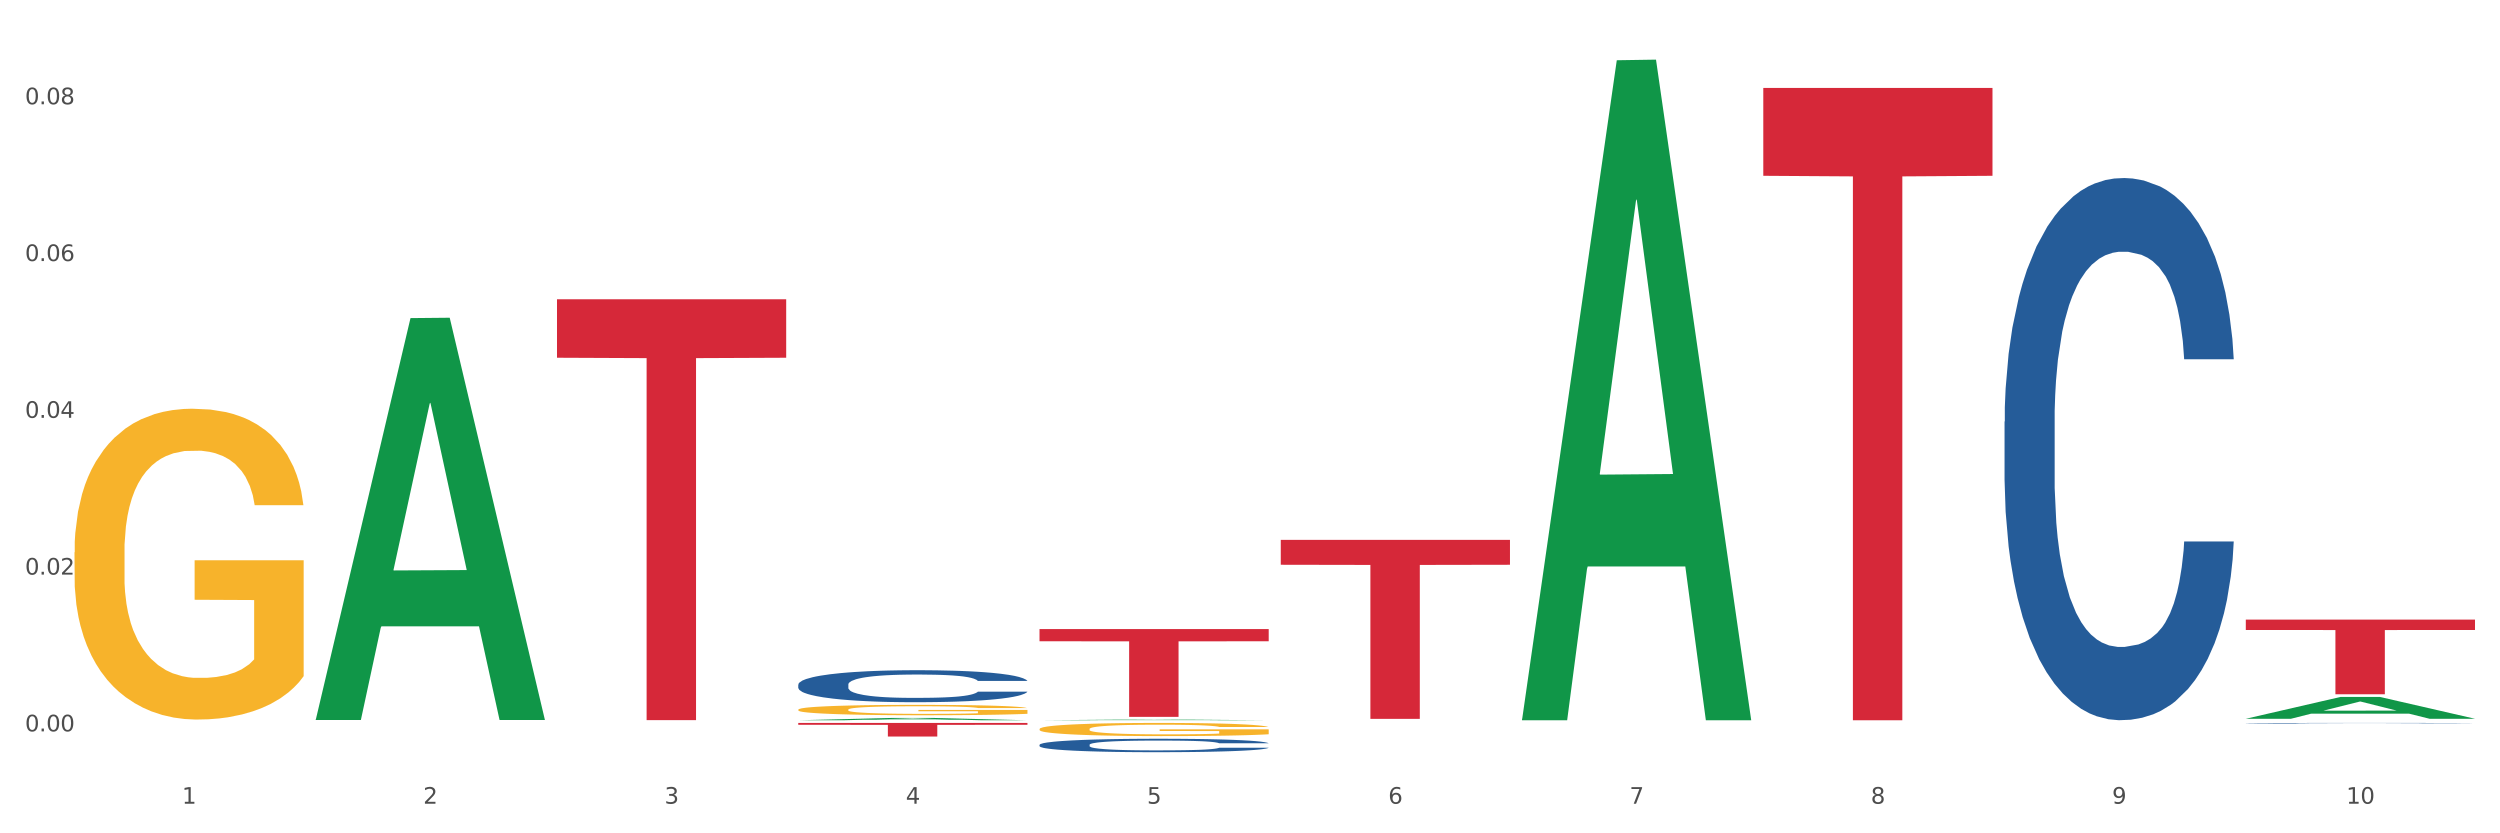 <?xml version="1.0" encoding="utf-8" standalone="no"?>
<!DOCTYPE svg PUBLIC "-//W3C//DTD SVG 1.1//EN"
  "http://www.w3.org/Graphics/SVG/1.1/DTD/svg11.dtd">
<svg xmlns:xlink="http://www.w3.org/1999/xlink" width="1080pt" height="360pt" viewBox="0 0 1080 360" xmlns="http://www.w3.org/2000/svg" version="1.1">
 <rect x="0" y="0" width="1080" height="360" fill="#333333" stroke="none"/>
 <defs>
  <style type="text/css">*{stroke-linejoin: round; stroke-linecap: butt}</style>
 </defs>
 <g id="figure_1">
  <g id="patch_1">
   <path d="M 0 360 
L 1080 360 
L 1080 0 
L 0 0 
z
" style="fill: #ffffff; stroke: #ffffff; stroke-linejoin: miter"/>
  </g>
  <g id="axes_1">
   <g id="matplotlib.axis_1">
    <g id="xtick_1">
     <g id="text_1">
      <!-- 1 -->
      <g style="fill: #4d4d4d" transform="translate(78.627 347.204) scale(0.096 -0.096)">
       <defs>
        <path id="DejaVuSans-31" d="M 794 531 
L 1825 531 
L 1825 4091 
L 703 3866 
L 703 4441 
L 1819 4666 
L 2450 4666 
L 2450 531 
L 3481 531 
L 3481 0 
L 794 0 
L 794 531 
z
" transform="scale(0.016)"/>
       </defs>
       <use xlink:href="#DejaVuSans-31"/>
      </g>
     </g>
    </g>
    <g id="xtick_2">
     <g id="text_2">
      <!-- 2 -->
      <g style="fill: #4d4d4d" transform="translate(182.851 347.204) scale(0.096 -0.096)">
       <defs>
        <path id="DejaVuSans-32" d="M 1228 531 
L 3431 531 
L 3431 0 
L 469 0 
L 469 531 
Q 828 903 1448 1529 
Q 2069 2156 2228 2338 
Q 2531 2678 2651 2914 
Q 2772 3150 2772 3378 
Q 2772 3750 2511 3984 
Q 2250 4219 1831 4219 
Q 1534 4219 1204 4116 
Q 875 4013 500 3803 
L 500 4441 
Q 881 4594 1212 4672 
Q 1544 4750 1819 4750 
Q 2544 4750 2975 4387 
Q 3406 4025 3406 3419 
Q 3406 3131 3298 2873 
Q 3191 2616 2906 2266 
Q 2828 2175 2409 1742 
Q 1991 1309 1228 531 
z
" transform="scale(0.016)"/>
       </defs>
       <use xlink:href="#DejaVuSans-32"/>
      </g>
     </g>
    </g>
    <g id="xtick_3">
     <g id="text_3">
      <!-- 3 -->
      <g style="fill: #4d4d4d" transform="translate(287.074 347.204) scale(0.096 -0.096)">
       <defs>
        <path id="DejaVuSans-33" d="M 2597 2516 
Q 3050 2419 3304 2112 
Q 3559 1806 3559 1356 
Q 3559 666 3084 287 
Q 2609 -91 1734 -91 
Q 1441 -91 1130 -33 
Q 819 25 488 141 
L 488 750 
Q 750 597 1062 519 
Q 1375 441 1716 441 
Q 2309 441 2620 675 
Q 2931 909 2931 1356 
Q 2931 1769 2642 2001 
Q 2353 2234 1838 2234 
L 1294 2234 
L 1294 2753 
L 1863 2753 
Q 2328 2753 2575 2939 
Q 2822 3125 2822 3475 
Q 2822 3834 2567 4026 
Q 2313 4219 1838 4219 
Q 1578 4219 1281 4162 
Q 984 4106 628 3988 
L 628 4550 
Q 988 4650 1302 4700 
Q 1616 4750 1894 4750 
Q 2613 4750 3031 4423 
Q 3450 4097 3450 3541 
Q 3450 3153 3228 2886 
Q 3006 2619 2597 2516 
z
" transform="scale(0.016)"/>
       </defs>
       <use xlink:href="#DejaVuSans-33"/>
      </g>
     </g>
    </g>
    <g id="xtick_4">
     <g id="text_4">
      <!-- 4 -->
      <g style="fill: #4d4d4d" transform="translate(391.298 347.204) scale(0.096 -0.096)">
       <defs>
        <path id="DejaVuSans-34" d="M 2419 4116 
L 825 1625 
L 2419 1625 
L 2419 4116 
z
M 2253 4666 
L 3047 4666 
L 3047 1625 
L 3713 1625 
L 3713 1100 
L 3047 1100 
L 3047 0 
L 2419 0 
L 2419 1100 
L 313 1100 
L 313 1709 
L 2253 4666 
z
" transform="scale(0.016)"/>
       </defs>
       <use xlink:href="#DejaVuSans-34"/>
      </g>
     </g>
    </g>
    <g id="xtick_5">
     <g id="text_5">
      <!-- 5 -->
      <g style="fill: #4d4d4d" transform="translate(495.522 347.204) scale(0.096 -0.096)">
       <defs>
        <path id="DejaVuSans-35" d="M 691 4666 
L 3169 4666 
L 3169 4134 
L 1269 4134 
L 1269 2991 
Q 1406 3038 1543 3061 
Q 1681 3084 1819 3084 
Q 2600 3084 3056 2656 
Q 3513 2228 3513 1497 
Q 3513 744 3044 326 
Q 2575 -91 1722 -91 
Q 1428 -91 1123 -41 
Q 819 9 494 109 
L 494 744 
Q 775 591 1075 516 
Q 1375 441 1709 441 
Q 2250 441 2565 725 
Q 2881 1009 2881 1497 
Q 2881 1984 2565 2268 
Q 2250 2553 1709 2553 
Q 1456 2553 1204 2497 
Q 953 2441 691 2322 
L 691 4666 
z
" transform="scale(0.016)"/>
       </defs>
       <use xlink:href="#DejaVuSans-35"/>
      </g>
     </g>
    </g>
    <g id="xtick_6">
     <g id="text_6">
      <!-- 6 -->
      <g style="fill: #4d4d4d" transform="translate(599.745 347.204) scale(0.096 -0.096)">
       <defs>
        <path id="DejaVuSans-36" d="M 2113 2584 
Q 1688 2584 1439 2293 
Q 1191 2003 1191 1497 
Q 1191 994 1439 701 
Q 1688 409 2113 409 
Q 2538 409 2786 701 
Q 3034 994 3034 1497 
Q 3034 2003 2786 2293 
Q 2538 2584 2113 2584 
z
M 3366 4563 
L 3366 3988 
Q 3128 4100 2886 4159 
Q 2644 4219 2406 4219 
Q 1781 4219 1451 3797 
Q 1122 3375 1075 2522 
Q 1259 2794 1537 2939 
Q 1816 3084 2150 3084 
Q 2853 3084 3261 2657 
Q 3669 2231 3669 1497 
Q 3669 778 3244 343 
Q 2819 -91 2113 -91 
Q 1303 -91 875 529 
Q 447 1150 447 2328 
Q 447 3434 972 4092 
Q 1497 4750 2381 4750 
Q 2619 4750 2861 4703 
Q 3103 4656 3366 4563 
z
" transform="scale(0.016)"/>
       </defs>
       <use xlink:href="#DejaVuSans-36"/>
      </g>
     </g>
    </g>
    <g id="xtick_7">
     <g id="text_7">
      <!-- 7 -->
      <g style="fill: #4d4d4d" transform="translate(703.969 347.204) scale(0.096 -0.096)">
       <defs>
        <path id="DejaVuSans-37" d="M 525 4666 
L 3525 4666 
L 3525 4397 
L 1831 0 
L 1172 0 
L 2766 4134 
L 525 4134 
L 525 4666 
z
" transform="scale(0.016)"/>
       </defs>
       <use xlink:href="#DejaVuSans-37"/>
      </g>
     </g>
    </g>
    <g id="xtick_8">
     <g id="text_8">
      <!-- 8 -->
      <g style="fill: #4d4d4d" transform="translate(808.193 347.204) scale(0.096 -0.096)">
       <defs>
        <path id="DejaVuSans-38" d="M 2034 2216 
Q 1584 2216 1326 1975 
Q 1069 1734 1069 1313 
Q 1069 891 1326 650 
Q 1584 409 2034 409 
Q 2484 409 2743 651 
Q 3003 894 3003 1313 
Q 3003 1734 2745 1975 
Q 2488 2216 2034 2216 
z
M 1403 2484 
Q 997 2584 770 2862 
Q 544 3141 544 3541 
Q 544 4100 942 4425 
Q 1341 4750 2034 4750 
Q 2731 4750 3128 4425 
Q 3525 4100 3525 3541 
Q 3525 3141 3298 2862 
Q 3072 2584 2669 2484 
Q 3125 2378 3379 2068 
Q 3634 1759 3634 1313 
Q 3634 634 3220 271 
Q 2806 -91 2034 -91 
Q 1263 -91 848 271 
Q 434 634 434 1313 
Q 434 1759 690 2068 
Q 947 2378 1403 2484 
z
M 1172 3481 
Q 1172 3119 1398 2916 
Q 1625 2713 2034 2713 
Q 2441 2713 2670 2916 
Q 2900 3119 2900 3481 
Q 2900 3844 2670 4047 
Q 2441 4250 2034 4250 
Q 1625 4250 1398 4047 
Q 1172 3844 1172 3481 
z
" transform="scale(0.016)"/>
       </defs>
       <use xlink:href="#DejaVuSans-38"/>
      </g>
     </g>
    </g>
    <g id="xtick_9">
     <g id="text_9">
      <!-- 9 -->
      <g style="fill: #4d4d4d" transform="translate(912.416 347.204) scale(0.096 -0.096)">
       <defs>
        <path id="DejaVuSans-39" d="M 703 97 
L 703 672 
Q 941 559 1184 500 
Q 1428 441 1663 441 
Q 2288 441 2617 861 
Q 2947 1281 2994 2138 
Q 2813 1869 2534 1725 
Q 2256 1581 1919 1581 
Q 1219 1581 811 2004 
Q 403 2428 403 3163 
Q 403 3881 828 4315 
Q 1253 4750 1959 4750 
Q 2769 4750 3195 4129 
Q 3622 3509 3622 2328 
Q 3622 1225 3098 567 
Q 2575 -91 1691 -91 
Q 1453 -91 1209 -44 
Q 966 3 703 97 
z
M 1959 2075 
Q 2384 2075 2632 2365 
Q 2881 2656 2881 3163 
Q 2881 3666 2632 3958 
Q 2384 4250 1959 4250 
Q 1534 4250 1286 3958 
Q 1038 3666 1038 3163 
Q 1038 2656 1286 2365 
Q 1534 2075 1959 2075 
z
" transform="scale(0.016)"/>
       </defs>
       <use xlink:href="#DejaVuSans-39"/>
      </g>
     </g>
    </g>
    <g id="xtick_10">
     <g id="text_10">
      <!-- 10 -->
      <g style="fill: #4d4d4d" transform="translate(1013.586 347.204) scale(0.096 -0.096)">
       <defs>
        <path id="DejaVuSans-30" d="M 2034 4250 
Q 1547 4250 1301 3770 
Q 1056 3291 1056 2328 
Q 1056 1369 1301 889 
Q 1547 409 2034 409 
Q 2525 409 2770 889 
Q 3016 1369 3016 2328 
Q 3016 3291 2770 3770 
Q 2525 4250 2034 4250 
z
M 2034 4750 
Q 2819 4750 3233 4129 
Q 3647 3509 3647 2328 
Q 3647 1150 3233 529 
Q 2819 -91 2034 -91 
Q 1250 -91 836 529 
Q 422 1150 422 2328 
Q 422 3509 836 4129 
Q 1250 4750 2034 4750 
z
" transform="scale(0.016)"/>
       </defs>
       <use xlink:href="#DejaVuSans-31"/>
       <use xlink:href="#DejaVuSans-30" transform="translate(63.623 0)"/>
      </g>
     </g>
    </g>
    <g id="xtick_11"/>
    <g id="xtick_12"/>
    <g id="xtick_13"/>
    <g id="xtick_14"/>
    <g id="xtick_15"/>
    <g id="xtick_16"/>
    <g id="xtick_17"/>
    <g id="xtick_18"/>
    <g id="xtick_19"/>
   </g>
   <g id="matplotlib.axis_2">
    <g id="ytick_1">
     <g id="text_11">
      <!-- 0.00 -->
      <g style="fill: #4d4d4d" transform="translate(10.8 315.955) scale(0.096 -0.096)">
       <defs>
        <path id="DejaVuSans-2e" d="M 684 794 
L 1344 794 
L 1344 0 
L 684 0 
L 684 794 
z
" transform="scale(0.016)"/>
       </defs>
       <use xlink:href="#DejaVuSans-30"/>
       <use xlink:href="#DejaVuSans-2e" transform="translate(63.623 0)"/>
       <use xlink:href="#DejaVuSans-30" transform="translate(95.41 0)"/>
       <use xlink:href="#DejaVuSans-30" transform="translate(159.033 0)"/>
      </g>
     </g>
    </g>
    <g id="ytick_2">
     <g id="text_12">
      <!-- 0.02 -->
      <g style="fill: #4d4d4d" transform="translate(10.8 248.228) scale(0.096 -0.096)">
       <use xlink:href="#DejaVuSans-30"/>
       <use xlink:href="#DejaVuSans-2e" transform="translate(63.623 0)"/>
       <use xlink:href="#DejaVuSans-30" transform="translate(95.41 0)"/>
       <use xlink:href="#DejaVuSans-32" transform="translate(159.033 0)"/>
      </g>
     </g>
    </g>
    <g id="ytick_3">
     <g id="text_13">
      <!-- 0.04 -->
      <g style="fill: #4d4d4d" transform="translate(10.8 180.501) scale(0.096 -0.096)">
       <use xlink:href="#DejaVuSans-30"/>
       <use xlink:href="#DejaVuSans-2e" transform="translate(63.623 0)"/>
       <use xlink:href="#DejaVuSans-30" transform="translate(95.41 0)"/>
       <use xlink:href="#DejaVuSans-34" transform="translate(159.033 0)"/>
      </g>
     </g>
    </g>
    <g id="ytick_4">
     <g id="text_14">
      <!-- 0.06 -->
      <g style="fill: #4d4d4d" transform="translate(10.8 112.775) scale(0.096 -0.096)">
       <use xlink:href="#DejaVuSans-30"/>
       <use xlink:href="#DejaVuSans-2e" transform="translate(63.623 0)"/>
       <use xlink:href="#DejaVuSans-30" transform="translate(95.41 0)"/>
       <use xlink:href="#DejaVuSans-36" transform="translate(159.033 0)"/>
      </g>
     </g>
    </g>
    <g id="ytick_5">
     <g id="text_15">
      <!-- 0.08 -->
      <g style="fill: #4d4d4d" transform="translate(10.8 45.048) scale(0.096 -0.096)">
       <use xlink:href="#DejaVuSans-30"/>
       <use xlink:href="#DejaVuSans-2e" transform="translate(63.623 0)"/>
       <use xlink:href="#DejaVuSans-30" transform="translate(95.41 0)"/>
       <use xlink:href="#DejaVuSans-38" transform="translate(159.033 0)"/>
      </g>
     </g>
    </g>
    <g id="ytick_6"/>
    <g id="ytick_7"/>
    <g id="ytick_8"/>
    <g id="ytick_9"/>
   </g>
   <g id="PolyCollection_1">
    <path d="M 136.399 310.725 
L 136.501 310.562 
L 177.331 137.421 
L 194.275 137.258 
L 235.411 311.052 
L 215.813 311.052 
L 206.932 270.581 
L 164.775 270.581 
L 164.469 271.234 
L 155.895 311.052 
L 136.399 311.052 
L 136.399 310.725 
L 170.083 246.43 
L 201.624 246.267 
L 186.007 174.301 
L 185.803 173.975 
L 185.599 174.465 
L 169.981 246.267 
L 170.083 246.43 
L 136.399 310.725 
z
" clip-path="url(#pf9a562325c)" style="fill: #109648"/>
    <path d="M 970.188 267.667 
L 1069.2 267.667 
L 1069.2 272.148 
L 1030.252 272.179 
L 1030.252 299.917 
L 1008.901 299.917 
L 1008.901 272.179 
L 970.188 272.148 
L 970.188 267.697 
L 970.188 267.667 
z
" clip-path="url(#pf9a562325c)" style="fill: #d62839"/>
    <path d="M 761.74 37.981 
L 860.753 37.981 
L 860.753 75.944 
L 821.805 76.201 
L 821.805 311.161 
L 800.454 311.161 
L 800.454 76.201 
L 761.74 75.944 
L 761.74 38.238 
L 761.74 37.981 
z
" clip-path="url(#pf9a562325c)" style="fill: #d62839"/>
    <path d="M 553.293 233.23 
L 652.306 233.23 
L 652.306 243.977 
L 613.358 244.049 
L 613.358 310.563 
L 592.006 310.563 
L 592.006 244.049 
L 553.293 243.977 
L 553.293 233.302 
L 553.293 233.23 
z
" clip-path="url(#pf9a562325c)" style="fill: #d62839"/>
    <path d="M 344.846 295.742 
L 344.963 295.729 
L 344.963 295.376 
L 345.314 294.896 
L 346.601 294.012 
L 348.24 293.343 
L 351.049 292.56 
L 352.57 292.232 
L 354.56 291.866 
L 358.656 291.272 
L 363.338 290.767 
L 366.615 290.49 
L 369.072 290.313 
L 374.573 289.997 
L 377.733 289.858 
L 381.01 289.745 
L 383.819 289.669 
L 388.5 289.581 
L 392.245 289.543 
L 396.576 289.53 
L 400.204 289.543 
L 405.002 289.593 
L 412.025 289.745 
L 414.716 289.833 
L 418.344 289.985 
L 422.09 290.187 
L 425.133 290.389 
L 428.644 290.679 
L 432.272 291.058 
L 435.783 291.538 
L 438.241 291.979 
L 440.23 292.447 
L 441.986 293.015 
L 443.273 293.634 
L 443.858 294.151 
L 422.441 294.151 
L 421.856 293.684 
L 420.685 293.179 
L 419.515 292.838 
L 418.227 292.56 
L 416.238 292.245 
L 414.482 292.043 
L 411.556 291.803 
L 408.865 291.651 
L 406.641 291.563 
L 403.949 291.487 
L 398.214 291.411 
L 394.118 291.411 
L 391.543 291.437 
L 388.383 291.5 
L 385.691 291.588 
L 382.531 291.74 
L 380.074 291.904 
L 377.616 292.118 
L 376.211 292.27 
L 374.105 292.548 
L 372.7 292.775 
L 370.828 293.166 
L 369.775 293.444 
L 367.902 294.164 
L 367.083 294.694 
L 366.732 295.06 
L 366.498 295.464 
L 366.498 297.434 
L 367.2 298.318 
L 367.785 298.697 
L 368.721 299.126 
L 370.477 299.681 
L 373.052 300.224 
L 375.743 300.616 
L 377.967 300.856 
L 380.074 301.032 
L 382.18 301.171 
L 384.755 301.298 
L 386.862 301.373 
L 390.022 301.449 
L 393.767 301.487 
L 396.693 301.487 
L 402.662 301.424 
L 405.353 301.361 
L 407.928 301.272 
L 410.737 301.133 
L 412.961 300.982 
L 414.248 300.868 
L 416.355 300.628 
L 417.993 300.376 
L 419.398 300.085 
L 420.334 299.833 
L 421.387 299.454 
L 422.207 299.025 
L 422.441 298.798 
L 443.858 298.798 
L 443.39 299.252 
L 442.571 299.694 
L 440.932 300.287 
L 439.645 300.628 
L 437.655 301.045 
L 435.549 301.399 
L 432.623 301.79 
L 429.931 302.08 
L 427.122 302.333 
L 424.079 302.56 
L 418.579 302.876 
L 416.589 302.964 
L 412.376 303.116 
L 409.099 303.204 
L 404.3 303.292 
L 399.385 303.343 
L 394.235 303.356 
L 389.671 303.33 
L 384.638 303.255 
L 381.478 303.179 
L 377.967 303.065 
L 373.871 302.888 
L 370.009 302.674 
L 366.38 302.421 
L 362.986 302.131 
L 359.826 301.803 
L 355.73 301.26 
L 352.687 300.729 
L 350.464 300.237 
L 348.942 299.82 
L 347.421 299.29 
L 346.601 298.924 
L 345.314 298.04 
L 344.846 297.219 
L 344.846 295.742 
z
" clip-path="url(#pf9a562325c)" style="fill: #255c99"/>
    <path d="M 449.069 321.751 
L 449.187 321.746 
L 449.187 321.598 
L 449.538 321.396 
L 450.825 321.025 
L 452.464 320.744 
L 455.272 320.415 
L 456.794 320.277 
L 458.783 320.123 
L 462.88 319.874 
L 467.561 319.662 
L 470.838 319.545 
L 473.296 319.471 
L 478.797 319.338 
L 481.957 319.28 
L 485.234 319.232 
L 488.042 319.2 
L 492.724 319.163 
L 496.469 319.147 
L 500.799 319.142 
L 504.427 319.147 
L 509.226 319.168 
L 516.248 319.232 
L 518.94 319.269 
L 522.568 319.333 
L 526.313 319.418 
L 529.356 319.503 
L 532.867 319.625 
L 536.495 319.784 
L 540.006 319.985 
L 542.464 320.171 
L 544.454 320.367 
L 546.209 320.606 
L 547.497 320.866 
L 548.082 321.083 
L 526.664 321.083 
L 526.079 320.887 
L 524.909 320.675 
L 523.738 320.532 
L 522.451 320.415 
L 520.461 320.282 
L 518.706 320.197 
L 515.78 320.097 
L 513.088 320.033 
L 510.864 319.996 
L 508.173 319.964 
L 502.438 319.932 
L 498.342 319.932 
L 495.767 319.943 
L 492.607 319.969 
L 489.915 320.006 
L 486.755 320.07 
L 484.297 320.139 
L 481.84 320.229 
L 480.435 320.293 
L 478.328 320.41 
L 476.924 320.505 
L 475.051 320.669 
L 473.998 320.786 
L 472.126 321.088 
L 471.306 321.311 
L 470.955 321.465 
L 470.721 321.635 
L 470.721 322.462 
L 471.423 322.833 
L 472.009 322.992 
L 472.945 323.173 
L 474.7 323.406 
L 477.275 323.634 
L 479.967 323.799 
L 482.191 323.899 
L 484.297 323.974 
L 486.404 324.032 
L 488.979 324.085 
L 491.085 324.117 
L 494.245 324.149 
L 497.991 324.165 
L 500.916 324.165 
L 506.885 324.138 
L 509.577 324.112 
L 512.152 324.074 
L 514.961 324.016 
L 517.184 323.952 
L 518.472 323.905 
L 520.578 323.804 
L 522.217 323.698 
L 523.621 323.576 
L 524.558 323.47 
L 525.611 323.311 
L 526.43 323.13 
L 526.664 323.035 
L 548.082 323.035 
L 547.614 323.226 
L 546.795 323.411 
L 545.156 323.661 
L 543.869 323.804 
L 541.879 323.979 
L 539.772 324.127 
L 536.846 324.292 
L 534.155 324.414 
L 531.346 324.52 
L 528.303 324.615 
L 522.802 324.748 
L 520.813 324.785 
L 516.599 324.849 
L 513.322 324.886 
L 508.524 324.923 
L 503.608 324.944 
L 498.459 324.95 
L 493.894 324.939 
L 488.862 324.907 
L 485.702 324.875 
L 482.191 324.828 
L 478.094 324.753 
L 474.232 324.663 
L 470.604 324.557 
L 467.21 324.435 
L 464.05 324.297 
L 459.954 324.069 
L 456.911 323.846 
L 454.687 323.639 
L 453.166 323.464 
L 451.644 323.242 
L 450.825 323.088 
L 449.538 322.717 
L 449.069 322.372 
L 449.069 321.751 
z
" clip-path="url(#pf9a562325c)" style="fill: #255c99"/>
    <path d="M 865.964 182.148 
L 866.081 181.934 
L 866.081 175.944 
L 866.432 167.816 
L 867.719 152.842 
L 869.358 141.505 
L 872.167 128.242 
L 873.688 122.681 
L 875.678 116.477 
L 879.774 106.423 
L 884.456 97.867 
L 887.733 93.161 
L 890.19 90.166 
L 895.691 84.818 
L 898.851 82.465 
L 902.128 80.54 
L 904.937 79.257 
L 909.618 77.759 
L 913.364 77.117 
L 917.694 76.904 
L 921.322 77.117 
L 926.12 77.973 
L 933.143 80.54 
L 935.834 82.037 
L 939.463 84.604 
L 943.208 88.027 
L 946.251 91.45 
L 949.762 96.369 
L 953.39 102.787 
L 956.901 110.915 
L 959.359 118.402 
L 961.348 126.317 
L 963.104 135.943 
L 964.391 146.425 
L 964.976 155.195 
L 943.559 155.195 
L 942.974 147.28 
L 941.803 138.724 
L 940.633 132.948 
L 939.346 128.242 
L 937.356 122.894 
L 935.6 119.472 
L 932.674 115.408 
L 929.983 112.841 
L 927.759 111.343 
L 925.067 110.06 
L 919.332 108.776 
L 915.236 108.776 
L 912.661 109.204 
L 909.501 110.274 
L 906.81 111.771 
L 903.65 114.338 
L 901.192 117.119 
L 898.734 120.755 
L 897.33 123.322 
L 895.223 128.028 
L 893.819 131.879 
L 891.946 138.51 
L 890.893 143.216 
L 889.02 155.409 
L 888.201 164.393 
L 887.85 170.597 
L 887.616 177.442 
L 887.616 210.812 
L 888.318 225.786 
L 888.903 232.203 
L 889.839 239.476 
L 891.595 248.888 
L 894.17 258.086 
L 896.861 264.718 
L 899.085 268.782 
L 901.192 271.777 
L 903.298 274.13 
L 905.873 276.269 
L 907.98 277.552 
L 911.14 278.836 
L 914.885 279.477 
L 917.811 279.477 
L 923.78 278.408 
L 926.472 277.338 
L 929.046 275.841 
L 931.855 273.488 
L 934.079 270.921 
L 935.366 268.996 
L 937.473 264.932 
L 939.111 260.653 
L 940.516 255.733 
L 941.452 251.455 
L 942.505 245.038 
L 943.325 237.765 
L 943.559 233.914 
L 964.976 233.914 
L 964.508 241.615 
L 963.689 249.102 
L 962.05 259.156 
L 960.763 264.932 
L 958.773 271.991 
L 956.667 277.98 
L 953.741 284.611 
L 951.049 289.531 
L 948.24 293.81 
L 945.197 297.66 
L 939.697 303.008 
L 937.707 304.505 
L 933.494 307.072 
L 930.217 308.569 
L 925.418 310.067 
L 920.503 310.922 
L 915.353 311.136 
L 910.789 310.709 
L 905.756 309.425 
L 902.596 308.142 
L 899.085 306.216 
L 894.989 303.222 
L 891.127 299.585 
L 887.499 295.307 
L 884.105 290.387 
L 880.945 284.825 
L 876.848 275.627 
L 873.805 266.643 
L 871.582 258.3 
L 870.06 251.241 
L 868.539 242.257 
L 867.719 236.053 
L 866.432 221.08 
L 865.964 207.175 
L 865.964 182.148 
z
" clip-path="url(#pf9a562325c)" style="fill: #255c99"/>
    <path d="M 970.188 312.439 
L 970.305 312.439 
L 970.305 312.432 
L 970.656 312.421 
L 971.943 312.403 
L 973.582 312.388 
L 976.39 312.372 
L 977.912 312.365 
L 979.902 312.357 
L 983.998 312.344 
L 988.679 312.334 
L 991.956 312.328 
L 994.414 312.324 
L 999.915 312.317 
L 1003.075 312.314 
L 1006.352 312.312 
L 1009.161 312.31 
L 1013.842 312.309 
L 1017.587 312.308 
L 1021.917 312.307 
L 1025.546 312.308 
L 1030.344 312.309 
L 1037.366 312.312 
L 1040.058 312.314 
L 1043.686 312.317 
L 1047.431 312.321 
L 1050.474 312.326 
L 1053.985 312.332 
L 1057.613 312.34 
L 1061.125 312.35 
L 1063.582 312.36 
L 1065.572 312.369 
L 1067.327 312.382 
L 1068.615 312.395 
L 1069.2 312.406 
L 1047.782 312.406 
L 1047.197 312.396 
L 1046.027 312.385 
L 1044.857 312.378 
L 1043.569 312.372 
L 1041.58 312.365 
L 1039.824 312.361 
L 1036.898 312.356 
L 1034.206 312.353 
L 1031.983 312.351 
L 1029.291 312.349 
L 1023.556 312.347 
L 1019.46 312.347 
L 1016.885 312.348 
L 1013.725 312.349 
L 1011.033 312.351 
L 1007.873 312.354 
L 1005.415 312.358 
L 1002.958 312.362 
L 1001.553 312.366 
L 999.447 312.372 
L 998.042 312.376 
L 996.17 312.385 
L 995.116 312.391 
L 993.244 312.406 
L 992.424 312.417 
L 992.073 312.425 
L 991.839 312.434 
L 991.839 312.475 
L 992.541 312.494 
L 993.127 312.502 
L 994.063 312.511 
L 995.818 312.523 
L 998.393 312.535 
L 1001.085 312.543 
L 1003.309 312.548 
L 1005.415 312.552 
L 1007.522 312.555 
L 1010.097 312.557 
L 1012.203 312.559 
L 1015.363 312.561 
L 1019.109 312.561 
L 1022.035 312.561 
L 1028.003 312.56 
L 1030.695 312.559 
L 1033.27 312.557 
L 1036.079 312.554 
L 1038.303 312.551 
L 1039.59 312.548 
L 1041.697 312.543 
L 1043.335 312.538 
L 1044.739 312.532 
L 1045.676 312.526 
L 1046.729 312.518 
L 1047.548 312.509 
L 1047.782 312.504 
L 1069.2 312.504 
L 1068.732 312.514 
L 1067.913 312.523 
L 1066.274 312.536 
L 1064.987 312.543 
L 1062.997 312.552 
L 1060.89 312.56 
L 1057.965 312.568 
L 1055.273 312.574 
L 1052.464 312.579 
L 1049.421 312.584 
L 1043.92 312.591 
L 1041.931 312.593 
L 1037.717 312.596 
L 1034.44 312.598 
L 1029.642 312.6 
L 1024.726 312.601 
L 1019.577 312.601 
L 1015.012 312.601 
L 1009.98 312.599 
L 1006.82 312.597 
L 1003.309 312.595 
L 999.212 312.591 
L 995.35 312.587 
L 991.722 312.581 
L 988.328 312.575 
L 985.168 312.568 
L 981.072 312.557 
L 978.029 312.545 
L 975.805 312.535 
L 974.284 312.526 
L 972.762 312.515 
L 971.943 312.507 
L 970.656 312.488 
L 970.188 312.471 
L 970.188 312.439 
z
" clip-path="url(#pf9a562325c)" style="fill: #255c99"/>
    <path d="M 32.175 238.615 
L 32.292 238.493 
L 32.292 234.078 
L 32.526 230.276 
L 33.695 221.077 
L 35.448 213.473 
L 36.734 209.426 
L 38.02 206.115 
L 39.54 202.803 
L 41.41 199.369 
L 44.8 194.341 
L 46.904 191.765 
L 49.476 189.067 
L 54.152 185.143 
L 57.542 182.935 
L 61.049 181.095 
L 66.777 178.888 
L 70.517 177.907 
L 74.492 177.171 
L 79.285 176.68 
L 82.909 176.558 
L 90.858 176.925 
L 97.638 178.029 
L 100.911 178.888 
L 105.119 180.359 
L 107.34 181.341 
L 110.964 183.303 
L 114.705 185.878 
L 117.277 188.086 
L 121.134 192.256 
L 124.057 196.426 
L 126.745 201.577 
L 128.148 205.134 
L 129.2 208.445 
L 130.135 212.247 
L 131.071 218.257 
L 110.029 218.257 
L 109.211 213.964 
L 107.925 209.917 
L 106.054 205.992 
L 104.418 203.539 
L 101.612 200.473 
L 99.041 198.511 
L 96.352 197.039 
L 93.079 195.813 
L 90.507 195.199 
L 86.883 194.709 
L 79.752 194.832 
L 74.96 195.813 
L 71.686 197.039 
L 69.582 198.143 
L 67.712 199.369 
L 65.608 201.086 
L 63.153 203.662 
L 61.399 205.992 
L 59.646 208.936 
L 58.243 211.879 
L 56.957 215.313 
L 55.905 218.992 
L 55.087 222.794 
L 54.386 227.455 
L 53.801 235.181 
L 53.801 251.984 
L 54.035 255.786 
L 54.619 260.814 
L 55.321 264.616 
L 56.49 269.154 
L 57.542 272.22 
L 59.529 276.635 
L 61.75 280.314 
L 63.504 282.645 
L 65.257 284.607 
L 68.296 287.305 
L 71.686 289.513 
L 74.609 290.862 
L 78.583 292.088 
L 81.272 292.579 
L 83.61 292.824 
L 89.338 292.824 
L 93.429 292.456 
L 97.988 291.598 
L 101.495 290.494 
L 104.418 289.145 
L 107.691 286.937 
L 109.795 284.852 
L 109.795 259.22 
L 84.078 259.097 
L 84.078 242.049 
L 131.187 242.049 
L 131.187 292.088 
L 129.2 294.664 
L 126.979 296.994 
L 124.641 299.079 
L 121.134 301.655 
L 116.926 304.107 
L 113.185 305.824 
L 109.211 307.296 
L 104.535 308.645 
L 98.456 309.872 
L 94.715 310.362 
L 90.039 310.73 
L 84.545 310.853 
L 79.752 310.608 
L 75.076 309.994 
L 70.167 308.891 
L 65.374 307.296 
L 61.75 305.702 
L 58.126 303.739 
L 54.269 301.164 
L 51.229 298.711 
L 48.891 296.503 
L 46.32 293.683 
L 43.514 290.003 
L 41.41 286.692 
L 39.54 283.258 
L 37.552 278.843 
L 36.15 275.041 
L 34.747 270.258 
L 33.928 266.701 
L 32.993 261.182 
L 32.292 253.455 
L 32.175 238.615 
z
" clip-path="url(#pf9a562325c)" style="fill: #f7b32b"/>
    <path d="M 344.846 312.307 
L 443.858 312.307 
L 443.858 313.124 
L 404.91 313.13 
L 404.91 318.186 
L 383.559 318.186 
L 383.559 313.13 
L 344.846 313.124 
L 344.846 312.313 
L 344.846 312.307 
z
" clip-path="url(#pf9a562325c)" style="fill: #d62839"/>
    <path d="M 240.622 129.277 
L 339.635 129.277 
L 339.635 154.543 
L 300.687 154.714 
L 300.687 311.091 
L 279.336 311.091 
L 279.336 154.714 
L 240.622 154.543 
L 240.622 129.448 
L 240.622 129.277 
z
" clip-path="url(#pf9a562325c)" style="fill: #d62839"/>
    <path d="M 449.069 314.936 
L 449.186 314.931 
L 449.186 314.744 
L 449.42 314.583 
L 450.589 314.193 
L 452.343 313.871 
L 453.628 313.7 
L 454.914 313.559 
L 456.434 313.419 
L 458.304 313.274 
L 461.694 313.061 
L 463.799 312.952 
L 466.37 312.837 
L 471.046 312.671 
L 474.436 312.578 
L 477.943 312.5 
L 483.671 312.406 
L 487.412 312.365 
L 491.386 312.333 
L 496.179 312.313 
L 499.803 312.307 
L 507.752 312.323 
L 514.532 312.37 
L 517.805 312.406 
L 522.014 312.469 
L 524.235 312.51 
L 527.859 312.593 
L 531.599 312.702 
L 534.171 312.796 
L 538.029 312.972 
L 540.951 313.149 
L 543.64 313.367 
L 545.043 313.518 
L 546.095 313.658 
L 547.03 313.819 
L 547.965 314.074 
L 526.923 314.074 
L 526.105 313.892 
L 524.819 313.72 
L 522.949 313.554 
L 521.312 313.45 
L 518.507 313.32 
L 515.935 313.237 
L 513.246 313.175 
L 509.973 313.123 
L 507.401 313.097 
L 503.778 313.076 
L 496.647 313.082 
L 491.854 313.123 
L 488.581 313.175 
L 486.477 313.222 
L 484.606 313.274 
L 482.502 313.346 
L 480.047 313.456 
L 478.294 313.554 
L 476.54 313.679 
L 475.138 313.804 
L 473.852 313.949 
L 472.8 314.105 
L 471.981 314.266 
L 471.28 314.463 
L 470.696 314.791 
L 470.696 315.502 
L 470.929 315.663 
L 471.514 315.876 
L 472.215 316.037 
L 473.384 316.23 
L 474.436 316.359 
L 476.424 316.546 
L 478.645 316.702 
L 480.398 316.801 
L 482.152 316.884 
L 485.191 316.998 
L 488.581 317.092 
L 491.503 317.149 
L 495.478 317.201 
L 498.167 317.222 
L 500.505 317.232 
L 506.232 317.232 
L 510.324 317.217 
L 514.883 317.18 
L 518.39 317.133 
L 521.312 317.076 
L 524.585 316.983 
L 526.69 316.894 
L 526.69 315.809 
L 500.972 315.804 
L 500.972 315.081 
L 548.082 315.081 
L 548.082 317.201 
L 546.095 317.31 
L 543.874 317.409 
L 541.536 317.497 
L 538.029 317.606 
L 533.82 317.71 
L 530.08 317.783 
L 526.105 317.845 
L 521.429 317.902 
L 515.351 317.954 
L 511.61 317.975 
L 506.934 317.991 
L 501.44 317.996 
L 496.647 317.985 
L 491.971 317.959 
L 487.061 317.913 
L 482.268 317.845 
L 478.645 317.778 
L 475.021 317.694 
L 471.163 317.585 
L 468.124 317.481 
L 465.786 317.388 
L 463.214 317.268 
L 460.409 317.113 
L 458.304 316.972 
L 456.434 316.827 
L 454.447 316.64 
L 453.044 316.479 
L 451.641 316.276 
L 450.823 316.126 
L 449.888 315.892 
L 449.186 315.565 
L 449.069 314.936 
z
" clip-path="url(#pf9a562325c)" style="fill: #f7b32b"/>
    <path d="M 344.846 306.574 
L 344.963 306.57 
L 344.963 306.423 
L 345.197 306.296 
L 346.366 305.989 
L 348.119 305.735 
L 349.405 305.599 
L 350.691 305.489 
L 352.21 305.378 
L 354.081 305.264 
L 357.471 305.096 
L 359.575 305.01 
L 362.147 304.92 
L 366.823 304.789 
L 370.213 304.715 
L 373.72 304.653 
L 379.448 304.58 
L 383.188 304.547 
L 387.163 304.522 
L 391.956 304.506 
L 395.579 304.502 
L 403.529 304.514 
L 410.309 304.551 
L 413.582 304.58 
L 417.79 304.629 
L 420.011 304.662 
L 423.635 304.727 
L 427.376 304.813 
L 429.947 304.887 
L 433.805 305.026 
L 436.728 305.165 
L 439.416 305.337 
L 440.819 305.456 
L 441.871 305.567 
L 442.806 305.694 
L 443.741 305.894 
L 422.7 305.894 
L 421.882 305.751 
L 420.596 305.616 
L 418.725 305.485 
L 417.089 305.403 
L 414.283 305.3 
L 411.711 305.235 
L 409.023 305.186 
L 405.75 305.145 
L 403.178 305.124 
L 399.554 305.108 
L 392.423 305.112 
L 387.63 305.145 
L 384.357 305.186 
L 382.253 305.223 
L 380.383 305.264 
L 378.279 305.321 
L 375.824 305.407 
L 374.07 305.485 
L 372.317 305.583 
L 370.914 305.681 
L 369.628 305.796 
L 368.576 305.919 
L 367.758 306.046 
L 367.056 306.202 
L 366.472 306.46 
L 366.472 307.021 
L 366.706 307.148 
L 367.29 307.316 
L 367.992 307.443 
L 369.161 307.594 
L 370.213 307.697 
L 372.2 307.844 
L 374.421 307.967 
L 376.174 308.045 
L 377.928 308.11 
L 380.967 308.2 
L 384.357 308.274 
L 387.28 308.319 
L 391.254 308.36 
L 393.943 308.376 
L 396.281 308.385 
L 402.009 308.385 
L 406.1 308.372 
L 410.659 308.344 
L 414.166 308.307 
L 417.089 308.262 
L 420.362 308.188 
L 422.466 308.118 
L 422.466 307.262 
L 396.748 307.258 
L 396.748 306.689 
L 443.858 306.689 
L 443.858 308.36 
L 441.871 308.446 
L 439.65 308.524 
L 437.312 308.594 
L 433.805 308.68 
L 429.597 308.761 
L 425.856 308.819 
L 421.882 308.868 
L 417.206 308.913 
L 411.127 308.954 
L 407.386 308.97 
L 402.71 308.983 
L 397.216 308.987 
L 392.423 308.979 
L 387.747 308.958 
L 382.838 308.921 
L 378.045 308.868 
L 374.421 308.815 
L 370.797 308.749 
L 366.94 308.663 
L 363.9 308.581 
L 361.562 308.508 
L 358.99 308.413 
L 356.185 308.29 
L 354.081 308.18 
L 352.21 308.065 
L 350.223 307.918 
L 348.82 307.791 
L 347.418 307.631 
L 346.599 307.512 
L 345.664 307.328 
L 344.963 307.07 
L 344.846 306.574 
z
" clip-path="url(#pf9a562325c)" style="fill: #f7b32b"/>
    <path d="M 449.069 271.753 
L 548.082 271.753 
L 548.082 277.025 
L 509.134 277.061 
L 509.134 309.69 
L 487.783 309.69 
L 487.783 277.061 
L 449.069 277.025 
L 449.069 271.789 
L 449.069 271.753 
z
" clip-path="url(#pf9a562325c)" style="fill: #d62839"/>
    <path d="M 344.846 311.159 
L 344.948 311.158 
L 385.778 310.134 
L 402.722 310.133 
L 443.858 311.161 
L 424.26 311.161 
L 415.379 310.922 
L 373.223 310.922 
L 372.916 310.926 
L 364.342 311.161 
L 344.846 311.161 
L 344.846 311.159 
L 378.53 310.779 
L 410.072 310.778 
L 394.454 310.352 
L 394.25 310.35 
L 394.046 310.353 
L 378.428 310.778 
L 378.53 310.779 
L 344.846 311.159 
z
" clip-path="url(#pf9a562325c)" style="fill: #109648"/>
    <path d="M 970.188 310.494 
L 970.29 310.485 
L 1011.12 301.072 
L 1028.064 301.063 
L 1069.2 310.512 
L 1049.602 310.512 
L 1040.721 308.312 
L 998.564 308.312 
L 998.258 308.347 
L 989.684 310.512 
L 970.188 310.512 
L 970.188 310.494 
L 1003.872 306.999 
L 1035.413 306.99 
L 1019.796 303.077 
L 1019.592 303.059 
L 1019.388 303.086 
L 1003.77 306.99 
L 1003.872 306.999 
L 970.188 310.494 
z
" clip-path="url(#pf9a562325c)" style="fill: #109648"/>
    <path d="M 657.517 310.625 
L 657.619 310.357 
L 698.449 26.027 
L 715.393 25.759 
L 756.529 311.161 
L 736.931 311.161 
L 728.05 244.702 
L 685.893 244.702 
L 685.587 245.773 
L 677.013 311.161 
L 657.517 311.161 
L 657.517 310.625 
L 691.201 205.04 
L 722.742 204.772 
L 707.125 86.592 
L 706.921 86.056 
L 706.717 86.86 
L 691.099 204.772 
L 691.201 205.04 
L 657.517 310.625 
z
" clip-path="url(#pf9a562325c)" style="fill: #109648"/>
    <path d="M 449.069 311.161 
L 449.172 311.16 
L 490.001 310.836 
L 506.946 310.836 
L 548.082 311.161 
L 528.484 311.161 
L 519.603 311.086 
L 477.446 311.086 
L 477.14 311.087 
L 468.566 311.161 
L 449.069 311.161 
L 449.069 311.161 
L 482.754 311.04 
L 514.295 311.04 
L 498.678 310.905 
L 498.474 310.905 
L 498.269 310.906 
L 482.652 311.04 
L 482.754 311.04 
L 449.069 311.161 
z
" clip-path="url(#pf9a562325c)" style="fill: #109648"/>
   </g>
  </g>
 </g>
 <defs>
  <clipPath id="pf9a562325c">
   <rect x="32.175" y="10.8" width="1037.025" height="329.109"/>
  </clipPath>
 </defs>
</svg>
